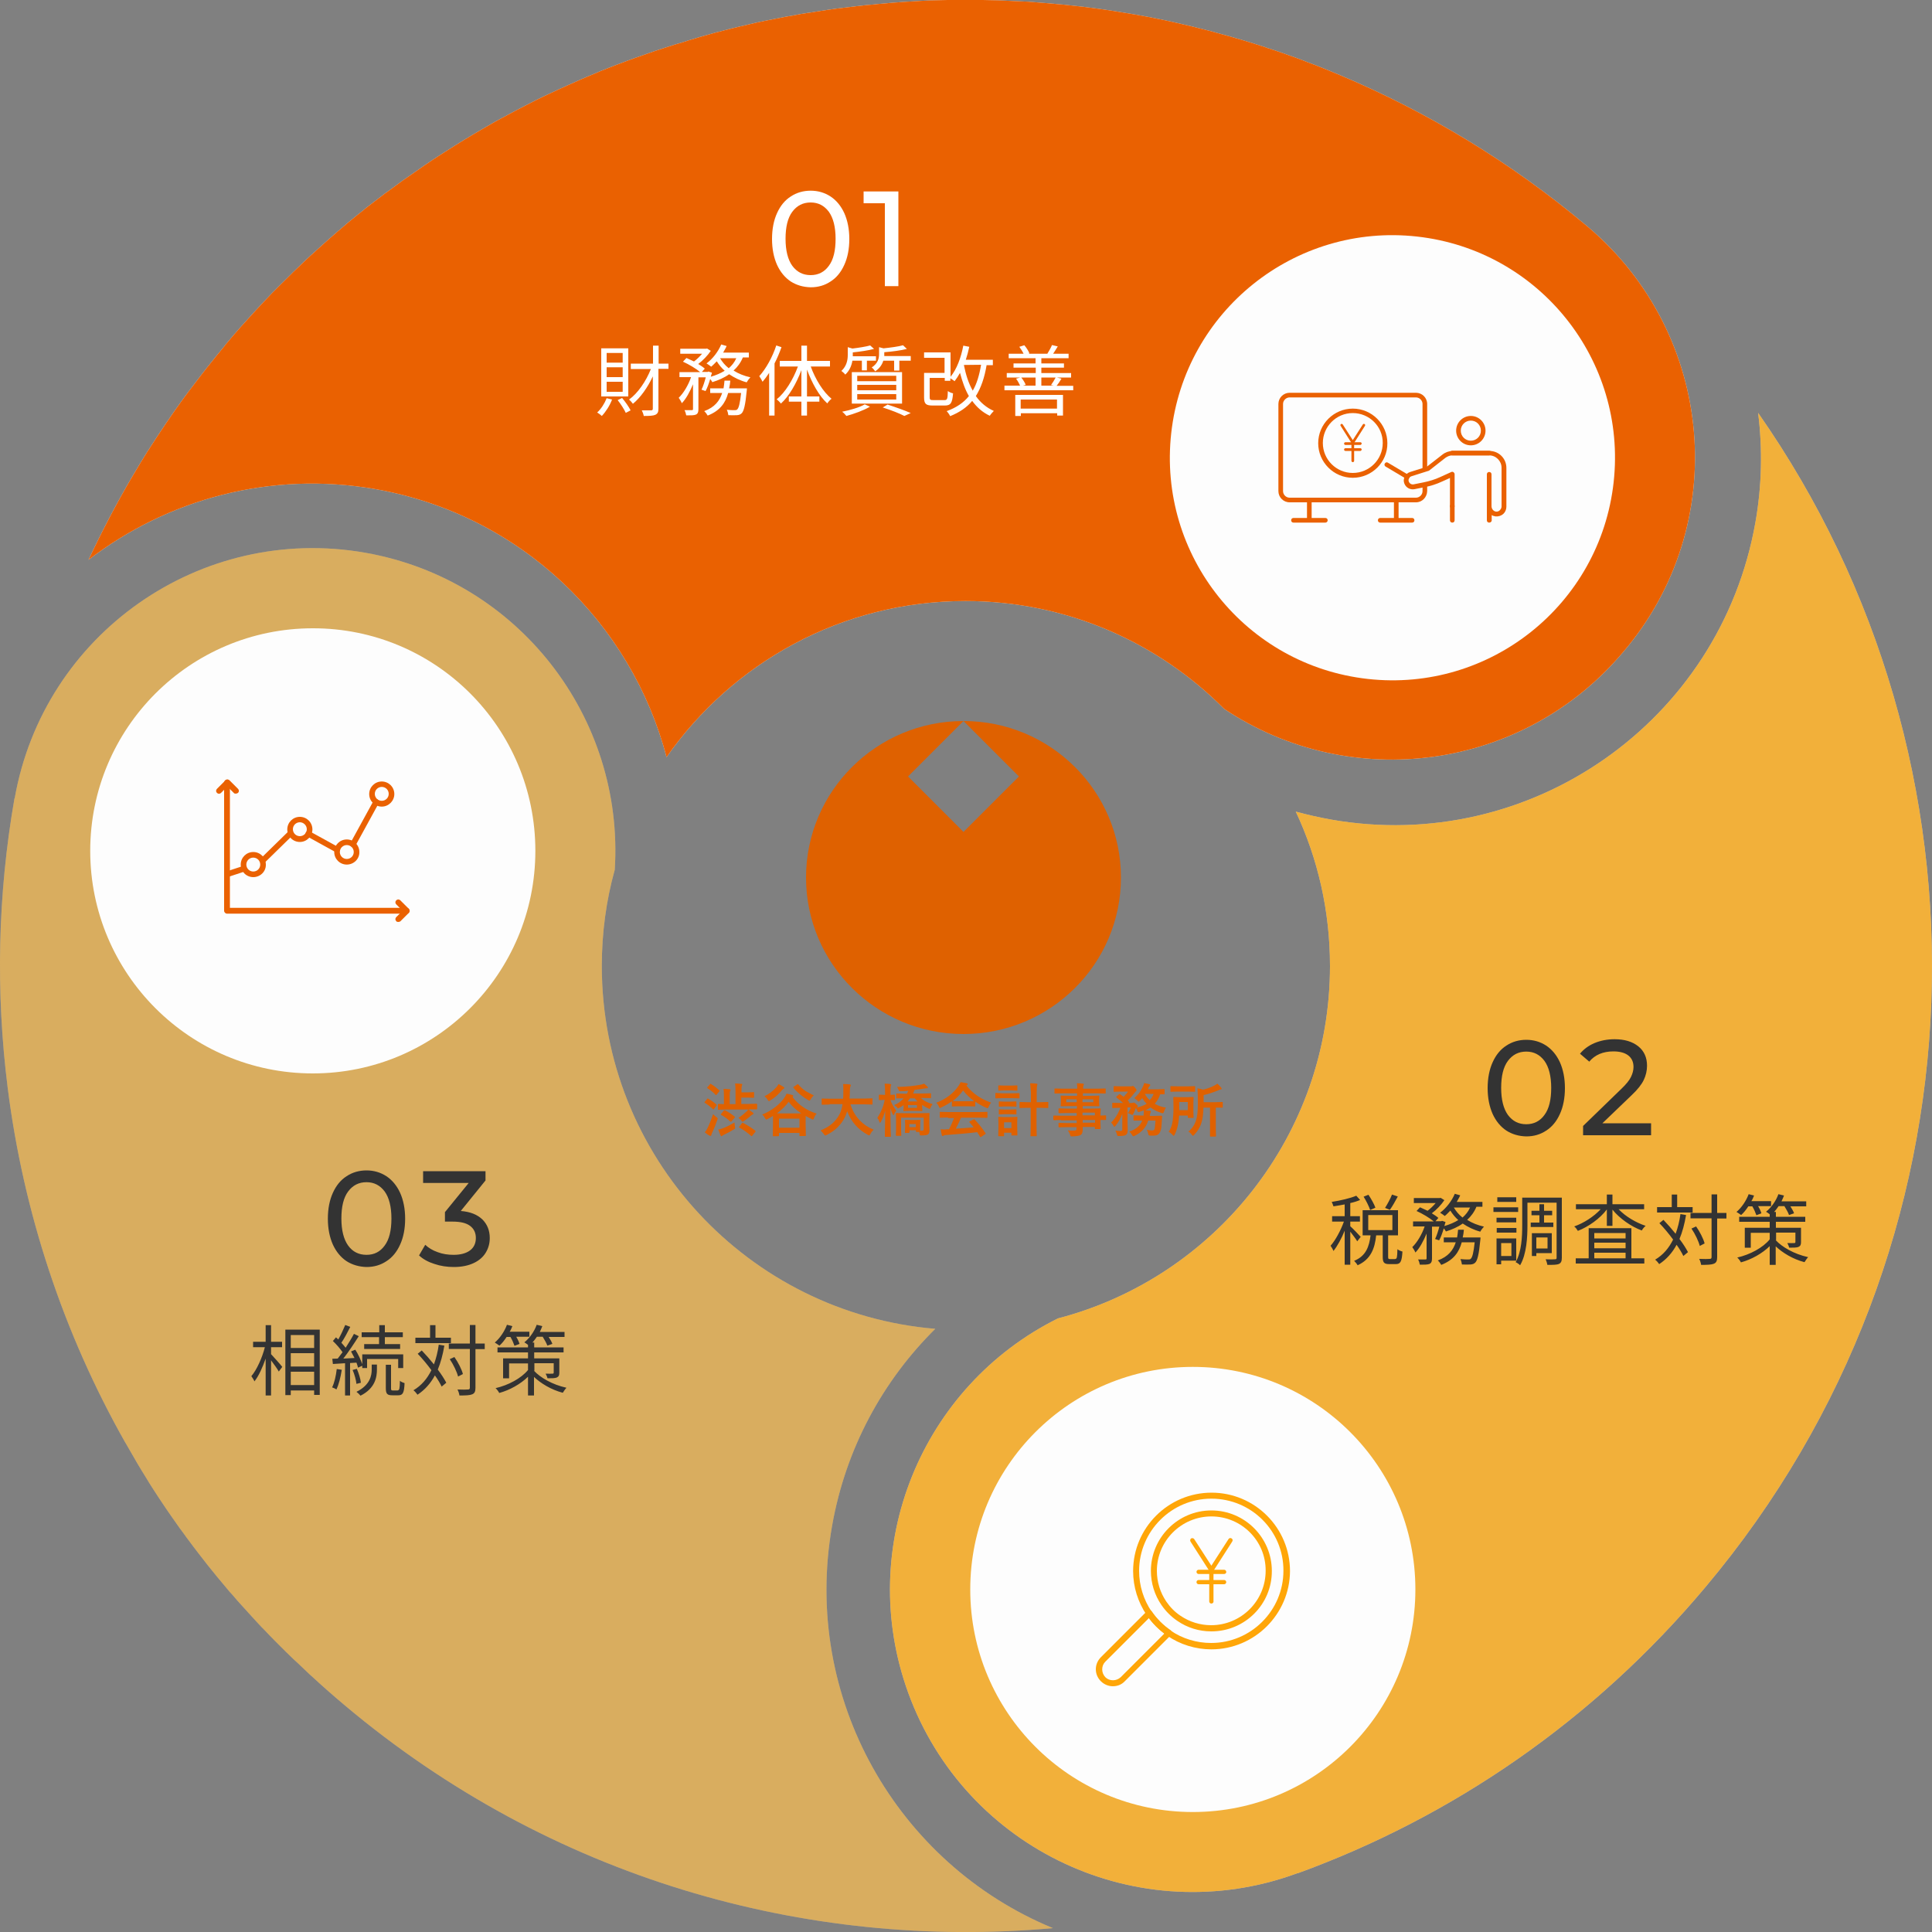 <svg version="1.1" id="レイヤー_1" xmlns="http://www.w3.org/2000/svg" x="0" y="0" width="1000" height="1000" xml:space="preserve"><rect width="100%" height="100%" fill="#808080" stroke="none"/><style>.st3{fill:#ea6101}.st6{fill:#fdfdfd}.st7{fill:#ffa608}.st8{fill:#333}.st9{fill:#fff}.st12{fill:#df6100}</style><g fill="#e6e9ec"><path d="M822 117.5c-.2-.2-.4-.3-.6-.5-39.5-33.2-82.7-59.1-127.8-78.1-2.7-1.1-5.3-2.2-8-3.3l-1.5-.6c-2.4-1-4.9-1.9-7.3-2.8-.9-.4-1.9-.7-2.8-1.1-2.4-.9-4.8-1.8-7.2-2.6-.9-.3-1.9-.7-2.8-1-2.5-.9-5-1.7-7.5-2.5-.4-.1-.8-.2-1.1-.4-8.5-2.8-17-5.3-25.6-7.6-.9-.3-1.9-.5-2.8-.8l-7.2-1.8c-1.1-.3-2.1-.5-3.2-.8-2.4-.6-4.9-1.1-7.3-1.7-.9-.2-1.7-.4-2.6-.6-8.2-1.8-16.4-3.4-24.7-4.7-1-.2-2-.3-3-.5-2.4-.4-4.7-.7-7.1-1.1-1.2-.2-2.4-.3-3.6-.5-2.3-.3-4.6-.6-7-.9-1.2-.1-2.4-.3-3.6-.4-2.4-.3-4.8-.5-7.2-.8-.4 0-.8-.1-1.2-.1-5.2-.5-10.4-.9-15.5-1.3-1.1-.1-2.2-.2-3.3-.2-2.2-.1-4.5-.2-6.7-.3-1.4-.1-2.8-.1-4.2-.2-2.2-.1-4.3-.2-6.5-.2-1.5 0-2.9-.1-4.4-.1-2.1 0-4.3-.1-6.4-.1H498c-4 0-7.9.1-11.9.2-1.4 0-2.9.1-4.3.1l-6 .3c-1.6.1-3.3.2-4.9.3-2 .1-3.9.2-5.9.4-1.7.1-3.4.2-5.1.4-1.9.2-3.8.3-5.7.5-1.8.2-3.6.4-5.4.5l-5.4.6c-3.3.4-6.6.8-10 1.2-1.7.2-3.3.5-5 .7-2 .3-3.9.6-5.9.9-1.7.3-3.4.6-5.2.8-1.9.3-3.8.6-5.7 1l-5.1.9c-2 .4-4.1.8-6.1 1.2-1.5.3-3.1.6-4.6.9-3 .6-6 1.3-8.9 2-1.4.3-2.9.7-4.3 1-2.6.6-5.1 1.2-7.7 1.9-1.4.4-2.9.8-4.3 1.1-2.2.6-4.3 1.2-6.4 1.8-1.5.4-2.9.8-4.4 1.3-2.2.6-4.4 1.3-6.5 2-1.4.4-2.7.8-4.1 1.2-2.7.9-5.4 1.7-8.1 2.6-.8.3-1.6.5-2.4.8-3.4 1.2-6.9 2.4-10.3 3.6l-3.3 1.2-7.2 2.7c-1.3.5-2.5 1-3.8 1.5-2.3.9-4.6 1.8-6.8 2.8l-3.6 1.5c-2.6 1.1-5.1 2.2-7.7 3.4-.8.4-1.7.7-2.5 1.1-3.4 1.5-6.8 3.1-10.2 4.7-.6.3-1.2.6-1.9.9-2.8 1.3-5.5 2.7-8.2 4.1-1 .5-2.1 1.1-3.1 1.6-2.3 1.2-4.7 2.4-7 3.7-1.1.6-2.1 1.2-3.2 1.7-2.5 1.3-4.9 2.7-7.3 4.1-.9.5-1.7 1-2.6 1.5-6.6 3.8-13.1 7.8-19.5 11.9-.8.5-1.7 1.1-2.5 1.6-2.4 1.5-4.8 3.1-7.1 4.7-1 .6-1.9 1.3-2.9 2l-6.9 4.8c-.9.6-1.7 1.2-2.6 1.8-2.9 2.1-5.8 4.2-8.6 6.3-.2.1-.4.3-.6.4-3.1 2.4-6.3 4.8-9.4 7.2-.6.5-1.2.9-1.7 1.4-2.4 1.9-4.9 3.9-7.3 5.9-.9.7-1.7 1.4-2.6 2.2-2.2 1.8-4.3 3.7-6.5 5.6-.8.7-1.7 1.5-2.5 2.2-2.4 2.1-4.8 4.3-7.1 6.4-.5.5-1 .9-1.6 1.4-2.9 2.7-5.8 5.5-8.7 8.3-.3.2-.5.5-.8.8-2.5 2.5-5.1 5-7.6 7.5-.8.8-1.5 1.6-2.3 2.3l-6 6.3c-.8.9-1.6 1.7-2.4 2.6-2 2.2-4.1 4.4-6.1 6.7-.7.7-1.3 1.5-2 2.2-2.7 3-5.3 6.1-7.9 9.2-.2.2-.4.4-.5.7-3.1 3.7-6.1 7.4-9.1 11.2-1 1.2-1.9 2.5-2.9 3.7-2.3 3-4.5 5.9-6.8 8.9-.9 1.2-1.7 2.3-2.6 3.5-6.1 8.4-11.9 17-17.4 25.6-.3.5-.6 1-1 1.5-2.5 4-5 8.1-7.4 12.2l-.9 1.5c-8.2 14-15.6 28.2-22.4 42.7 40.8-31.4 94.1-46.2 148.7-36.6 75.3 13.3 132.3 69.3 150.5 138.7 34.1-48.8 90.6-80.8 154.7-80.8 52.4 0 99.7 21.4 133.9 55.8 65.6 43.8 155 32.1 206.8-29.7 55.8-65.6 47.3-164-18.4-219.7z"/><path d="M430.7 789.7c7.1-40.2 26.4-75.2 53.4-101.9-96.7-8.1-172.6-89.1-172.6-187.8 0-17.3 2.3-34 6.7-49.8 5-78.6-49.7-150.1-129.1-164.1-85.2-15-166.5 41.9-181.5 127.1h-.1c-8.7 49.7-9.8 100.3-3.5 150 8.1 63.9 28.5 126.3 60.8 183.4.1.1.1.2.2.3 1.7 3 3.5 6 5.2 9 .3.5.5.9.8 1.4 1.6 2.7 3.3 5.5 5 8.2.4.7.8 1.3 1.2 2 1.6 2.6 3.3 5.1 4.9 7.6.5.8 1.1 1.6 1.6 2.4 1.6 2.4 3.2 4.8 4.9 7.2.6.9 1.3 1.8 1.9 2.7 1.6 2.3 3.2 4.6 4.9 6.8.7 1 1.4 2 2.2 3 1.6 2.2 3.3 4.4 4.9 6.5.8 1 1.6 2.1 2.4 3.1 1.6 2.1 3.3 4.2 5 6.3.9 1.1 1.7 2.1 2.6 3.2 1.7 2 3.4 4.1 5.1 6.1.9 1.1 1.8 2.2 2.8 3.2 1.7 2 3.4 4 5.2 5.9 1 1.1 1.9 2.1 2.9 3.2 1.8 1.9 3.5 3.9 5.3 5.8 1 1.1 2 2.1 3 3.1 1.8 1.9 3.6 3.8 5.5 5.7l3 3c1.9 1.9 3.8 3.8 5.8 5.7.9.9 1.9 1.8 2.8 2.6 2.1 2 4.1 3.9 6.2 5.9.7.6 1.4 1.3 2.1 1.9 5.3 4.9 10.8 9.7 16.4 14.4C284.8 972.1 417.1 1009.5 545 998c-80.5-33.2-130.1-119-114.3-208.3z" opacity=".5"/><path d="M910 213.7c2.3 18.4 2 37.5-1.4 56.7-18.2 103.1-116.5 172-219.7 153.8-6.2-1.1-12.2-2.5-18.2-4.1 11.4 24.3 17.7 51.3 17.7 79.9 0 87.6-59.8 161.3-140.8 182.4-70.5 35-105 118.1-77.5 193.8 29.6 81.3 119.5 123.2 200.8 93.6.3-.1.6-.2.8-.3v.1c79.6-29 152.8-78.7 211.1-148.2 148.8-177.1 153.7-426.9 27.2-607.7z" opacity=".75"/></g><path class="st3" d="M822 117.5c-.2-.2-.4-.3-.6-.5-39.5-33.2-82.7-59.1-127.8-78.1-2.7-1.1-5.3-2.2-8-3.3l-1.5-.6c-2.4-1-4.9-1.9-7.3-2.8-.9-.4-1.9-.7-2.8-1.1-2.4-.9-4.8-1.8-7.2-2.6-.9-.3-1.9-.7-2.8-1-2.5-.9-5-1.7-7.5-2.5-.4-.1-.8-.2-1.1-.4-8.5-2.8-17-5.3-25.6-7.6-.9-.3-1.9-.5-2.8-.8l-7.2-1.8c-1.1-.3-2.1-.5-3.2-.8-2.4-.6-4.9-1.1-7.3-1.7-.9-.2-1.7-.4-2.6-.6-8.2-1.8-16.4-3.4-24.7-4.7-1-.2-2-.3-3-.5-2.4-.4-4.7-.7-7.1-1.1-1.2-.2-2.4-.3-3.6-.5-2.3-.3-4.6-.6-7-.9-1.2-.1-2.4-.3-3.6-.4-2.4-.3-4.8-.5-7.2-.8-.4 0-.8-.1-1.2-.1-5.2-.5-10.4-.9-15.5-1.3-1.1-.1-2.2-.2-3.3-.2-2.2-.1-4.5-.2-6.7-.3-1.4-.1-2.8-.1-4.2-.2-2.2-.1-4.3-.2-6.5-.2-1.5 0-2.9-.1-4.4-.1-2.1 0-4.3-.1-6.4-.1H498c-4 0-7.9.1-11.9.2-1.4 0-2.9.1-4.3.1l-6 .3c-1.6.1-3.3.2-4.9.3-2 .1-3.9.2-5.9.4-1.7.1-3.4.2-5.1.4-1.9.2-3.8.3-5.7.5-1.8.2-3.6.4-5.4.5l-5.4.6c-3.3.4-6.6.8-10 1.2-1.7.2-3.3.5-5 .7-2 .3-3.9.6-5.9.9-1.7.3-3.4.6-5.2.8-1.9.3-3.8.6-5.7 1l-5.1.9c-2 .4-4.1.8-6.1 1.2-1.5.3-3.1.6-4.6.9-3 .6-6 1.3-8.9 2-1.4.3-2.9.7-4.3 1-2.6.6-5.1 1.2-7.7 1.9-1.4.4-2.9.8-4.3 1.1-2.2.6-4.3 1.2-6.4 1.8-1.5.4-2.9.8-4.4 1.3-2.2.6-4.4 1.3-6.5 2-1.4.4-2.7.8-4.1 1.2-2.7.9-5.4 1.7-8.1 2.6-.8.3-1.6.5-2.4.8-3.4 1.2-6.9 2.4-10.3 3.6l-3.3 1.2-7.2 2.7c-1.3.5-2.5 1-3.8 1.5-2.3.9-4.6 1.8-6.8 2.8l-3.6 1.5c-2.6 1.1-5.1 2.2-7.7 3.4-.8.4-1.7.7-2.5 1.1-3.4 1.5-6.8 3.1-10.2 4.7-.6.3-1.2.6-1.9.9-2.8 1.3-5.5 2.7-8.2 4.1-1 .5-2.1 1.1-3.1 1.6-2.3 1.2-4.7 2.4-7 3.7-1.1.6-2.1 1.2-3.2 1.7-2.5 1.3-4.9 2.7-7.3 4.1-.9.5-1.7 1-2.6 1.5-6.6 3.8-13.1 7.8-19.5 11.9-.8.5-1.7 1.1-2.5 1.6-2.4 1.5-4.8 3.1-7.1 4.7-1 .6-1.9 1.3-2.9 2l-6.9 4.8c-.9.6-1.7 1.2-2.6 1.8-2.9 2.1-5.8 4.2-8.6 6.3-.2.1-.4.3-.6.4-3.1 2.4-6.3 4.8-9.4 7.2-.6.5-1.2.9-1.7 1.4-2.4 1.9-4.9 3.9-7.3 5.9-.9.7-1.7 1.4-2.6 2.2-2.2 1.8-4.3 3.7-6.5 5.6-.8.7-1.7 1.5-2.5 2.2-2.4 2.1-4.8 4.3-7.1 6.4-.5.5-1 .9-1.6 1.4-2.9 2.7-5.8 5.5-8.7 8.3-.3.2-.5.5-.8.8-2.5 2.5-5.1 5-7.6 7.5-.8.8-1.5 1.6-2.3 2.3l-6 6.3c-.8.9-1.6 1.7-2.4 2.6-2 2.2-4.1 4.4-6.1 6.7-.7.7-1.3 1.5-2 2.2-2.7 3-5.3 6.1-7.9 9.2-.2.2-.4.4-.5.7-3.1 3.7-6.1 7.4-9.1 11.2-1 1.2-1.9 2.5-2.9 3.7-2.3 3-4.5 5.9-6.8 8.9-.9 1.2-1.7 2.3-2.6 3.5-6.1 8.4-11.9 17-17.4 25.6-.3.5-.6 1-1 1.5-2.5 4-5 8.1-7.4 12.2l-.9 1.5c-8.2 14-15.6 28.2-22.4 42.7 40.8-31.4 94.1-46.2 148.7-36.6 75.3 13.3 132.3 69.3 150.5 138.7 34.1-48.8 90.6-80.8 154.7-80.8 52.4 0 99.7 21.4 133.9 55.8 65.6 43.8 155 32.1 206.8-29.7 55.8-65.6 47.3-164-18.4-219.7z"/><path d="M430.7 789.7c7.1-40.2 26.4-75.2 53.4-101.9-96.7-8.1-172.6-89.1-172.6-187.8 0-17.3 2.3-34 6.7-49.8 5-78.6-49.7-150.1-129.1-164.1-85.2-15-166.5 41.9-181.5 127.1h-.1c-8.7 49.7-9.8 100.3-3.5 150 8.1 63.9 28.5 126.3 60.8 183.4.1.1.1.2.2.3 1.7 3 3.5 6 5.2 9 .3.5.5.9.8 1.4 1.6 2.7 3.3 5.5 5 8.2.4.7.8 1.3 1.2 2 1.6 2.6 3.3 5.1 4.9 7.6.5.8 1.1 1.6 1.6 2.4 1.6 2.4 3.2 4.8 4.9 7.2.6.9 1.3 1.8 1.9 2.7 1.6 2.3 3.2 4.6 4.9 6.8.7 1 1.4 2 2.2 3 1.6 2.2 3.3 4.4 4.9 6.5.8 1 1.6 2.1 2.4 3.1 1.6 2.1 3.3 4.2 5 6.3.9 1.1 1.7 2.1 2.6 3.2 1.7 2 3.4 4.1 5.1 6.1.9 1.1 1.8 2.2 2.8 3.2 1.7 2 3.4 4 5.2 5.9 1 1.1 1.9 2.1 2.9 3.2 1.8 1.9 3.5 3.9 5.3 5.8 1 1.1 2 2.1 3 3.1 1.8 1.9 3.6 3.8 5.5 5.7l3 3c1.9 1.9 3.8 3.8 5.8 5.7.9.9 1.9 1.8 2.8 2.6 2.1 2 4.1 3.9 6.2 5.9.7.6 1.4 1.3 2.1 1.9 5.3 4.9 10.8 9.7 16.4 14.4C284.8 972.1 417.1 1009.5 545 998c-80.5-33.2-130.1-119-114.3-208.3z" opacity=".5" fill="#ffa608"/><path d="M910 213.7c2.3 18.4 2 37.5-1.4 56.7-18.2 103.1-116.5 172-219.7 153.8-6.2-1.1-12.2-2.5-18.2-4.1 11.4 24.3 17.7 51.3 17.7 79.9 0 87.6-59.8 161.3-140.8 182.4-70.5 35-105 118.1-77.5 193.8 29.6 81.3 119.5 123.2 200.8 93.6.3-.1.6-.2.8-.3v.1c79.6-29 152.8-78.7 211.1-148.2 148.8-177.1 153.7-426.9 27.2-607.7z" opacity=".75" fill="#ffa608"/><circle id="XMLID_00000032608478199282630680000010347012202016373694_" transform="rotate(-83.65 720.669 236.955)" class="st6" cx="720.7" cy="237" r="115.2"/><path class="st3" d="M700.2 229.7c-.2 0-.4-.1-.6-.3l-5.7-9c-.2-.3-.1-.7.2-.9.3-.2.7-.1.9.2l5.2 8.1 5.2-8.1c.2-.3.6-.4.9-.2.3.2.4.6.2.9l-5.7 9c-.2.2-.4.3-.6.3z"/><path class="st3" d="M700.2 239.2c-.4 0-.7-.3-.7-.7V229c0-.4.3-.7.7-.7.4 0 .7.3.7.7v9.5c0 .4-.3.7-.7.7z"/><path class="st3" d="M704.1 230.3h-7.7c-.4 0-.7-.3-.7-.7 0-.4.3-.7.7-.7h7.7c.4 0 .7.3.7.7-.1.4-.4.7-.7.7zM704.1 233.4h-7.7c-.4 0-.7-.3-.7-.7 0-.4.3-.7.7-.7h7.7c.4 0 .7.3.7.7-.1.4-.4.7-.7.7z"/><path class="st3" d="M732.9 260h-65.4c-3.2 0-5.8-2.6-5.8-5.8v-45.1c0-3.2 2.6-5.8 5.8-5.8h65.4c3.2 0 5.8 2.6 5.8 5.8v33.7c0 .7-.5 1.2-1.2 1.2s-1.2-.5-1.2-1.2v-33.7c0-1.8-1.5-3.4-3.4-3.4h-65.4c-1.8 0-3.4 1.5-3.4 3.4v45.1c0 1.8 1.5 3.4 3.4 3.4h65.4c1.8 0 3.4-1.5 3.4-3.4v-2.8c0-.7.5-1.2 1.2-1.2s1.2.5 1.2 1.2v2.8c-.1 3.2-2.6 5.8-5.8 5.8z"/><path class="st3" d="M677.7 270.4c-.7 0-1.2-.5-1.2-1.2v-10.4c0-.7.5-1.2 1.2-1.2s1.2.5 1.2 1.2v10.4c0 .6-.5 1.2-1.2 1.2zM722.7 270.4c-.7 0-1.2-.5-1.2-1.2v-10.4c0-.7.5-1.2 1.2-1.2s1.2.5 1.2 1.2v10.4c0 .6-.5 1.2-1.2 1.2z"/><path class="st3" d="M730.9 270.5h-16.5c-.7 0-1.2-.5-1.2-1.2s.5-1.2 1.2-1.2h16.5c.7 0 1.2.5 1.2 1.2s-.5 1.2-1.2 1.2zM686 270.5h-16.5c-.7 0-1.2-.5-1.2-1.2s.5-1.2 1.2-1.2H686c.7 0 1.2.5 1.2 1.2s-.6 1.2-1.2 1.2z"/><g><path class="st3" d="M700.2 247.3c-9.9 0-17.9-8.1-17.9-17.9 0-9.9 8.1-17.9 17.9-17.9 9.9 0 17.9 8.1 17.9 17.9.1 9.8-8 17.9-17.9 17.9zm0-33.5c-8.6 0-15.5 7-15.5 15.5 0 8.6 7 15.5 15.5 15.5 8.6 0 15.5-7 15.5-15.5.1-8.5-6.9-15.5-15.5-15.5z"/></g><g><path class="st3" d="M770.8 270.5c-.7 0-1.2-.5-1.2-1.2V262c0-.7.5-1.2 1.2-1.2s1.2.5 1.2 1.2c0 1.4 1 2.6 2.3 2.8.8.1 1.5-.2 2-.7.5-.5.9-1.2.9-1.9v-20.1c0-3.5-2.9-6.4-6.4-6.4h-19.1c-1.2 0-2.5.5-3.6 1.3l-8.3 6.5c-.1.1-.2.2-.4.2l-8.8 2.8c-.6.2-1.1.6-1.3 1.1-.3.6-.3 1.2-.1 1.7.4 1 1.4 1.6 2.5 1.4l5-1c3-.6 6-1.5 8.8-2.8l5.7-2.6c.4-.2.8-.1 1.1.1.3.2.6.6.6 1V262c0 .7-.5 1.2-1.2 1.2s-1.2-.5-1.2-1.2v-14.6l-4 1.8c-3 1.4-6.1 2.4-9.4 3l-5 1c-2.2.4-4.4-.8-5.2-2.9-.5-1.2-.4-2.5.2-3.6.6-1.2 1.5-2 2.8-2.4l8.6-2.7 8.1-6.3c1.5-1.2 3.3-1.8 5.1-1.9h19.2c4.9 0 8.8 3.9 8.8 8.8v20.1c0 1.4-.6 2.8-1.6 3.7-1 .9-2.4 1.4-3.9 1.3-.8-.1-1.5-.3-2.1-.7v2.9c-.1.5-.6 1-1.3 1z"/><path class="st3" d="M751.7 270.5c-.7 0-1.2-.5-1.2-1.2V262c0-.7.5-1.2 1.2-1.2s1.2.5 1.2 1.2v7.3c0 .7-.5 1.2-1.2 1.2zM770.8 235.7h-19.1c-.7 0-1.2-.5-1.2-1.2s.5-1.2 1.2-1.2h19.1c.7 0 1.2.5 1.2 1.2s-.5 1.2-1.2 1.2zM770.8 263.2c-.7 0-1.2-.5-1.2-1.2v-16.5c0-.7.5-1.2 1.2-1.2s1.2.5 1.2 1.2V262c0 .7-.5 1.2-1.2 1.2zM761.3 230.5c-4.2 0-7.6-3.4-7.6-7.6 0-4.2 3.4-7.6 7.6-7.6 4.2 0 7.6 3.4 7.6 7.6 0 4.2-3.4 7.6-7.6 7.6zm0-12.8c-2.9 0-5.2 2.3-5.2 5.2 0 2.9 2.3 5.2 5.2 5.2 2.9 0 5.2-2.3 5.2-5.2 0-2.9-2.3-5.2-5.2-5.2z"/></g><g><path class="st3" d="M728.4 248c-.2 0-.4-.1-.6-.2l-10.6-6.3c-.6-.3-.8-1.1-.4-1.6.3-.6 1.1-.8 1.6-.4l10.6 6.3c.6.3.8 1.1.4 1.6-.2.4-.6.6-1 .6z"/></g><g><circle id="XMLID_00000142137363407348431540000002886530973120654510_" class="st6" cx="617.4" cy="822.7" r="115.2"/><path class="st7" d="M576 872.8c-2.2 0-4.5-.9-6.2-2.6-1.7-1.7-2.6-3.9-2.6-6.2 0-2.3.9-4.5 2.6-6.2l23.9-23.9c.3-.3.8-.5 1.3-.5s.9.3 1.2.7c2.6 3.8 5.9 7.1 9.7 9.7.4.3.6.7.7 1.2 0 .5-.1.9-.5 1.3l-23.9 23.9c-1.7 1.8-3.9 2.6-6.2 2.6zm18.7-35.3l-22.6 22.6c-1.1 1.1-1.6 2.5-1.6 4s.6 2.9 1.6 4c1.1 1.1 2.5 1.6 4 1.6s2.9-.6 4-1.6l22.6-22.6c-3.1-2.3-5.8-5-8-8z"/><path class="st7" d="M627 853.7c-8.2 0-16.2-2.5-22.9-7.1-4.1-2.8-7.7-6.4-10.5-10.5-4.6-6.8-7.1-14.7-7.1-22.9 0-22.4 18.2-40.6 40.6-40.6 22.4 0 40.6 18.2 40.6 40.6-.1 22.2-18.3 40.5-40.7 40.5zm0-78c-20.6 0-37.4 16.8-37.4 37.4 0 7.6 2.3 14.9 6.5 21.1 2.6 3.8 5.9 7.1 9.7 9.7 6.2 4.3 13.6 6.5 21.1 6.5 20.6 0 37.4-16.8 37.4-37.4.1-20.6-16.6-37.3-37.3-37.3z"/><path class="st7" d="M627 844.4c-6.4 0-12.5-1.9-17.7-5.5-3.2-2.2-5.9-4.9-8.1-8.1-3.6-5.2-5.5-11.4-5.5-17.7 0-17.3 14.1-31.3 31.3-31.3 17.3 0 31.3 14.1 31.3 31.3.1 17.3-14 31.3-31.3 31.3zm0-59.5c-15.5 0-28.2 12.6-28.2 28.2 0 5.7 1.7 11.2 4.9 15.9 2 2.9 4.4 5.4 7.3 7.3 4.7 3.2 10.2 4.9 15.9 4.9 15.5 0 28.2-12.6 28.2-28.2.1-15.5-12.5-28.1-28.1-28.1z"/><path class="st7" d="M627 813.7c-.4 0-.8-.2-1-.5l-9.8-15.3c-.3-.5-.2-1.2.3-1.6.5-.3 1.2-.2 1.6.3l8.9 13.8 8.9-13.8c.3-.5 1-.7 1.6-.3.5.3.7 1 .3 1.6l-9.8 15.3c-.2.3-.6.5-1 .5z"/><path class="st7" d="M627 830c-.6 0-1.1-.5-1.1-1.1v-16.3c0-.6.5-1.1 1.1-1.1.6 0 1.1.5 1.1 1.1v16.3c.1.6-.5 1.1-1.1 1.1z"/><path class="st7" d="M633.6 814.7h-13.2c-.6 0-1.1-.5-1.1-1.1 0-.6.5-1.1 1.1-1.1h13.2c.6 0 1.1.5 1.1 1.1.1.6-.5 1.1-1.1 1.1zM633.6 820h-13.2c-.6 0-1.1-.5-1.1-1.1s.5-1.1 1.1-1.1h13.2c.6 0 1.1.5 1.1 1.1s-.5 1.1-1.1 1.1z"/></g><g><path id="XMLID_00000039835415074630044030000004703732619849314194_" class="st6" d="M277.1 440.4c0 63.6-51.6 115.2-115.2 115.2S46.7 504 46.7 440.4s51.6-115.2 115.2-115.2c63.6-.1 115.2 51.5 115.2 115.2z"/><path class="st3" d="M210.5 472.9h-93c-.8 0-1.5-.7-1.5-1.5V405c0-.8.7-1.5 1.5-1.5s1.5.7 1.5 1.5v64.9h91.5c.8 0 1.5.7 1.5 1.5s-.7 1.5-1.5 1.5z"/><path class="st3" d="M122 410.8c-.4 0-.8-.1-1-.4l-3.3-3.3-3.3 3.3c-.6.6-1.5.6-2.1 0-.6-.6-.6-1.5 0-2.1l4.4-4.4c.6-.6 1.5-.6 2.1 0l4.4 4.4c.6.6.6 1.5 0 2.1-.5.3-.9.4-1.2.4zM206.1 477.2c-.4 0-.8-.1-1-.4-.6-.6-.6-1.5 0-2.1l3.3-3.3-3.3-3.3c-.6-.6-.6-1.5 0-2.1.6-.6 1.5-.6 2.1 0l4.4 4.4c.6.6.6 1.5 0 2.1l-4.4 4.4c-.3.2-.7.3-1.1.3zM131.1 454c-3.6 0-6.5-2.9-6.5-6.5s2.9-6.5 6.5-6.5 6.5 2.9 6.5 6.5c.1 3.6-2.9 6.5-6.5 6.5zm0-10.1c-2 0-3.6 1.6-3.6 3.6s1.6 3.6 3.6 3.6 3.6-1.6 3.6-3.6-1.6-3.6-3.6-3.6zM155.2 435.8c-3.6 0-6.5-2.9-6.5-6.5s2.9-6.5 6.5-6.5 6.5 2.9 6.5 6.5c0 3.5-2.9 6.5-6.5 6.5zm0-10.2c-2 0-3.6 1.6-3.6 3.6s1.6 3.6 3.6 3.6 3.6-1.6 3.6-3.6-1.7-3.6-3.6-3.6zM179.5 447.5c-3.6 0-6.5-2.9-6.5-6.5s2.9-6.5 6.5-6.5 6.5 2.9 6.5 6.5c.1 3.6-2.9 6.5-6.5 6.5zm0-10.1c-2 0-3.6 1.6-3.6 3.6s1.6 3.6 3.6 3.6 3.6-1.6 3.6-3.6-1.6-3.6-3.6-3.6zM197.6 417.5c-3.6 0-6.5-2.9-6.5-6.5s2.9-6.5 6.5-6.5 6.5 2.9 6.5 6.5c0 3.5-2.9 6.5-6.5 6.5zm0-10.2c-2 0-3.6 1.6-3.6 3.6s1.6 3.6 3.6 3.6 3.6-1.6 3.6-3.6-1.6-3.6-3.6-3.6z"/><path class="st3" d="M117.6 454c-.6 0-1.2-.4-1.4-1-.3-.8.2-1.6.9-1.9l8.5-2.8c.8-.3 1.6.2 1.9.9.3.8-.2 1.6-.9 1.9l-8.5 2.8c-.2.1-.4.1-.5.1zM136.2 446.7c-.4 0-.8-.1-1.1-.4-.6-.6-.6-1.5 0-2.1l13.9-13.6c.6-.6 1.5-.6 2.1 0 .6.6.6 1.5 0 2.1l-13.9 13.6c-.3.3-.6.4-1 .4zM174.5 441.3c-.2 0-.5-.1-.7-.2l-14.9-8.2c-.7-.4-1-1.3-.6-2s1.3-1 2-.6l14.9 8.2c.7.4 1 1.3.6 2-.3.5-.8.8-1.3.8zM182.7 438.5c-.2 0-.5-.1-.7-.2-.7-.4-1-1.3-.6-2l12-21.9c.4-.7 1.3-1 2-.6s1 1.3.6 2l-12 21.9c-.2.5-.7.8-1.3.8z"/></g><g><path class="st8" d="M140.2 700.8c1.4 1.5 5.1 5.6 5.9 6.7l-1.8 2.4c-.7-1.3-2.5-3.8-4-5.8v18.2h-2.8v-19.1c-1.6 4.6-3.6 9-5.8 11.8-.3-.8-1.1-2-1.6-2.7 2.8-3.3 5.6-9.5 7-15H131v-2.8h6.5v-8.6h2.8v8.6h5.7v2.8h-5.7v3.5zm25.3-12.6V722h-2.9v-2.3h-12.1v2.4h-2.8v-33.9h17.8zm-15 2.8v6.7h12.1V691h-12.1zm0 16.3h12.1v-6.9h-12.1v6.9zm12.1 9.6V710h-12.1v6.9h12.1zM176.9 709c-.6 3.8-1.5 7.6-2.8 10.2-.4-.4-1.6-.9-2.2-1.1 1.2-2.4 2-6 2.4-9.5l2.6.4zm4.3-3.5v16.8h-2.6v-16.7l-6.3.4-.3-2.7 2.8-.1c.8-1 1.6-2.1 2.5-3.3-1.2-1.8-3.2-4.1-5-5.8l1.6-1.9c.4.4.8.7 1.2 1.1 1.3-2.3 2.7-5.3 3.6-7.5l2.6 1c-1.4 2.8-3.1 6-4.6 8.2.8.9 1.6 1.8 2.2 2.6 1.6-2.5 3.2-5.1 4.3-7.2l2.5 1.2c-2.3 3.6-5.3 8.2-8 11.6l5.8-.3c-.6-1.2-1.2-2.3-1.8-3.4l2.2-.9c1.5 2.3 2.9 5.4 3.6 7.5V701h21.2v7.1h-2.6v-4.7H190v4.7h-2.5v-1.2l-2.2 1c-.2-.8-.4-1.6-.8-2.6l-3.3.2zm3.3 10.8c-.2-1.9-1-5-2-7.2l2.2-.6c1 2.3 1.9 5.2 2.1 7.2l-2.3.6zm7.9-10h2.7v2.5c0 4-.9 9.8-8.5 13.6-.5-.6-1.4-1.5-2.1-2 7.1-3.5 7.9-8.5 7.9-11.6v-2.5zm3.9-14.2h-9.1v-2.5h9.1v-3.7h2.9v3.7h9.3v2.5h-9.3v3.6h7.9v2.5h-18.6v-2.5h7.7v-3.6zm9.6 27.5c.8 0 1-.6 1.1-4.9.5.5 1.7 1 2.4 1.2-.2 5-.9 6.3-3.2 6.3H203c-2.6 0-3.3-.8-3.3-3.7v-12.1h2.7v12.1c0 1 .1 1.2.9 1.2h2.6zM230 696.5c-.8 4.7-1.9 8.8-3.4 12.4 1.9 2.5 3.4 4.9 4.4 6.8l-2.4 2c-.8-1.7-2-3.7-3.5-5.8-2.2 4.1-5.2 7.5-9 10-.4-.6-1.4-1.8-2.1-2.3 4.2-2.5 7.1-6 9.3-10.4-2.2-3-4.7-6-7.1-8.5l2.1-1.7c2.1 2.2 4.3 4.7 6.3 7.2 1.1-3 2-6.5 2.5-10.2l2.9.5zm3.5-1.3H215v-2.8h7.6v-6.5h2.8v6.5h8v2.8zm17.4 3.1h-4.8v20c0 2-.5 2.9-1.7 3.4s-3.2.6-6.6.6c-.1-.8-.5-2.2-1-3.1 2.5.1 4.7.1 5.4 0 .7 0 1-.2 1-1v-20h-10.9v-2.8h10.9v-9.6h2.9v9.6h4.8v2.9zm-13.8 14.2c-.6-2.4-2.4-6.2-4.3-9l2.4-1.1c1.9 2.7 3.8 6.4 4.4 8.8l-2.5 1.3zM262.3 691.9c-1.2 1.8-2.4 3.4-3.8 4.6-.6-.4-1.8-1.3-2.4-1.6 2.6-2.2 5-5.7 6.3-9.2l2.8.7c-.4 1-.8 2-1.4 2.9H274v2.6h-6.8c.8 1.3 1.4 2.7 1.7 3.7l-2.6 1c-.4-1.2-1.2-3.1-2.1-4.6h-1.9zm14.1 17.6c3.2 3.5 9.5 7.2 16.8 8.8-.6.6-1.4 1.8-1.9 2.6-6.1-1.6-11.4-4.9-14.9-8.2v9.6h-3.1v-9.7c-3.9 3.8-9.4 6.9-14.9 8.4-.4-.8-1.2-1.9-1.9-2.5 6.6-1.5 13.3-5.1 16.8-9.4v-3.4h-9.8v7.7h-3.1v-10.3h12.9V700h-15.8v-2.6h15.8v-1.3c-.6-.5-1.4-1-1.9-1.3 2.7-2.2 5.1-5.5 6.4-9.1l2.9.7c-.4 1-.8 2-1.3 3h12.8v2.6H284c.8 1.3 1.6 2.6 1.9 3.6l-2.6.9c-.4-1.2-1.4-3-2.4-4.6h-3c-.7 1-1.5 2.1-2.3 3h.9v2.5h15.2v2.6h-15.2v3.1h13v7.4c0 1.4-.3 2-1.3 2.5-1 .4-2.6.4-4.8.4-.2-.8-.6-1.7-1-2.4 1.6.1 3.2 0 3.6 0 .5 0 .6-.2.6-.6v-4.8h-10v3.9z"/><g><path class="st8" d="M179.4 652.8c-3-2-5.4-4.9-7.1-8.6-1.7-3.8-2.6-8.3-2.6-13.4 0-5.2.9-9.7 2.6-13.4 1.7-3.8 4.1-6.7 7.1-8.6 3-2 6.5-3 10.3-3 3.8 0 7.2 1 10.3 3 3 2 5.4 4.9 7.1 8.6 1.7 3.8 2.6 8.3 2.6 13.4 0 5.2-.9 9.7-2.6 13.4-1.7 3.8-4.1 6.7-7.1 8.6-3 2-6.4 3-10.3 3-3.8-.1-7.3-1.1-10.3-3zm19.7-8.1c2.4-3.2 3.5-7.9 3.5-14s-1.2-10.8-3.5-14c-2.4-3.2-5.5-4.8-9.4-4.8-4 0-7.1 1.6-9.5 4.8s-3.5 7.9-3.5 14 1.2 10.8 3.5 14 5.5 4.8 9.5 4.8 7.1-1.6 9.4-4.8zM249.7 631.2c2.5 2.5 3.8 5.7 3.8 9.6 0 2.8-.7 5.3-2.1 7.6s-3.5 4.1-6.3 5.4c-2.8 1.3-6.2 2-10.2 2-3.5 0-6.9-.5-10.1-1.6-3.2-1-5.9-2.5-7.9-4.4l3.2-5.5c1.7 1.6 3.8 2.9 6.4 3.8 2.6 1 5.4 1.4 8.3 1.4 3.6 0 6.5-.8 8.5-2.3 2-1.5 3-3.7 3-6.4s-1-4.8-3-6.3-5-2.2-9.1-2.2h-3.9v-4.9l12.3-15.1H219v-6.1h32.3v4.8l-12.8 15.8c5 .4 8.6 1.9 11.2 4.4z"/></g></g><g><path class="st8" d="M702.5 642.5c-.6-1.1-2.3-3.3-3.6-5v17.1H696V637c-1.6 4-3.8 8-5.8 10.5-.3-.8-1-2-1.5-2.7 2.5-2.8 5.3-8 6.9-12.5h-6.1v-2.8h6.5v-6.1c-2 .4-4 .7-5.8 1-.2-.7-.6-1.6-.9-2.3 4.5-.7 9.7-1.9 12.7-3.2l2 2.2c-1.4.6-3.2 1.2-5.1 1.6v6.8h5v2.8h-5v2.4c1.2 1 4.6 4.6 5.4 5.5l-1.8 2.3zm19.7 9.1c.8 0 1-.6 1.1-5 .6.5 1.8 1 2.6 1.2-.3 5.1-1 6.5-3.4 6.5h-3.4c-2.8 0-3.4-.9-3.4-3.8v-11.1h-3.4c-.7 6.7-2.7 12.4-9.6 15.5-.3-.6-1.2-1.7-1.8-2.3 6.2-2.5 7.8-7.5 8.5-13.2h-4.1v-13h18.3v13h-5.1v11.1c0 1 .1 1.2 1 1.2h2.7zm-13-25.3c-.6-1.8-2-4.7-3.4-6.9l2.5-1c1.4 2.1 3 4.9 3.6 6.7l-2.7 1.2zm-1 10.4h12.5v-7.8h-12.5v7.8zm15.3-17.4c-1.3 2.4-2.8 5.1-4.1 6.9l-2.5-1c1.2-1.9 2.8-4.8 3.6-6.9l3 1zM742.8 641.3c.8-1.6 1.6-4.1 2.2-6.4h-3.8v16.5c0 1.5-.3 2.3-1.3 2.8-1 .4-2.6.4-5 .4-.1-.7-.5-2-.9-2.7h3.8c.5 0 .6-.2.6-.6v-12.8c-1.6 3.8-3.6 7.6-5.8 9.8-.3-.8-1-2-1.6-2.8 2.5-2.4 5-6.6 6.4-10.7h-6v-2.6h10.7c-2.1-1.8-5.8-4-8.9-5.4l1.8-1.9c1.2.5 2.6 1.2 3.9 1.8 1.5-1.1 3-2.6 4.2-4h-11.3v-2.6h13.4l.5-.1 1.9 1.2c-1.6 2.4-4.1 5-6.5 6.8 1.3.8 2.5 1.6 3.4 2.4l-1.5 1.7h3l.4-.2 1.8.6-.6 2.1c2.7-.8 5.1-1.8 7.2-3.1-1.6-1.4-3-3.1-4.1-4.9-1 1-1.9 2-2.9 2.8-.6-.5-1.7-1.3-2.4-1.7 3.1-2.3 6-6 7.6-9.8l2.8.8c-.5 1.2-1.2 2.3-1.8 3.4h13.3v2.5h-3.1c-1.1 2.7-2.8 5-4.8 6.8 2.5 1.6 5.5 2.8 8.7 3.5-.6.6-1.5 1.8-1.9 2.6-3.4-.9-6.4-2.4-9.1-4.2-2.5 1.8-5.5 3.1-8.7 4.1-.2-.4-.6-1-1.1-1.6-.7 2.3-1.5 4.6-2.4 6.2l-2.1-.7zm23.5-.7s0 .8-.1 1.3c-.7 7.4-1.5 10.5-2.6 11.6-.7.7-1.4.9-2.5 1-1 0-2.6.1-4.4 0-.1-.8-.4-2-.8-2.8 1.7.2 3.3.2 4 .2s1 0 1.4-.4c.8-.8 1.4-3 2-8.5h-6.7c-1.4 5.1-4.2 9.2-10.6 11.7-.4-.7-1.2-1.8-1.8-2.3 5.5-2 8-5.4 9.3-9.4h-6.2v-2.5h6.9c.2-1.3.4-2.6.5-4h3c-.1 1.4-.3 2.7-.6 4h9.2zM752.5 625c1.1 1.9 2.6 3.7 4.5 5.2 1.6-1.4 3-3.1 3.9-5.2h-8.4zM785.9 627.3H773v-2.4h12.8v2.4zm-8.9 25.2v1.9h-2.4V641h10.2v11.5H777zm7.8-19.8h-10.2v-2.4h10.2v2.4zm-10.1 2.9h10.2v2.4h-10.2v-2.4zm10.1-13.5H775v-2.4h9.8v2.4zm-7.8 21.3v6.7h5.3v-6.7H777zm31.4 7.6c0 1.8-.4 2.7-1.5 3.2s-3.1.5-6 .5c-.1-.8-.5-2.1-.9-2.9 2.1.1 4.2.1 4.9 0 .6 0 .8-.2.8-.8v-28.5h-15.1v11.6c0 6.2-.4 15-3.8 20.8-.4-.5-1.6-1.3-2.3-1.6 3.1-5.5 3.4-13.3 3.4-19.2v-14.2h20.5V651zm-11.6-18.1V629h-4.1v-2.3h4.1v-3.4h2.4v3.4h4.2v2.3h-4.2v3.8h4.8v2.3h-11.7v-2.3h4.5zm-1.6 15.6v1.6h-2.3v-11.8h10.3v10.3h-8zm0-8v5.7h5.8v-5.7h-5.8zM837.8 625.9c3.5 3.7 8.9 6.9 14 8.6-.7.5-1.6 1.6-2 2.4-5.5-2-11.5-6.2-15.2-10.8v8.4h-2.9V626c-3.6 4.8-9.6 9-15 11.1-.4-.7-1.2-1.8-1.9-2.3 4.9-1.7 10.2-5.1 13.7-8.9h-12.8v-2.6h16v-5h2.9v5H851v2.6h-13.2zm6.6 25.4h6.7v2.7h-35.5v-2.7h6.7v-15.6h22.1v15.6zm-19.2-13.1v2.8h16.2v-2.8h-16.2zm16.2 5h-16.2v2.9h16.2v-2.9zm-16.2 8.1h16.2v-2.9h-16.2v2.9zM872.7 628.9c-.8 4.7-1.9 8.8-3.4 12.4 1.9 2.5 3.4 4.9 4.4 6.8l-2.4 2c-.8-1.7-2-3.7-3.5-5.8-2.2 4.1-5.2 7.5-9 10-.4-.6-1.4-1.8-2.1-2.3 4.2-2.5 7.1-6 9.3-10.4-2.2-3-4.7-6-7.1-8.5l2.1-1.7c2.1 2.2 4.3 4.7 6.3 7.2 1.1-3 2-6.5 2.5-10.2l2.9.5zm3.5-1.3h-18.5v-2.8h7.6v-6.5h2.8v6.5h8v2.8zm17.4 3.1h-4.8v20c0 2-.5 2.9-1.7 3.4s-3.2.6-6.6.6c-.1-.8-.5-2.2-1-3.1 2.5.1 4.7.1 5.4 0 .7 0 1-.2 1-1v-20H875v-2.8h10.9v-9.6h2.9v9.6h4.8v2.9zm-13.8 14.2c-.6-2.4-2.4-6.2-4.3-9l2.4-1.1c1.9 2.7 3.8 6.4 4.4 8.8l-2.5 1.3zM905 624.3c-1.2 1.8-2.4 3.4-3.8 4.6-.6-.4-1.8-1.3-2.4-1.6 2.6-2.2 5-5.7 6.3-9.2l2.8.7c-.4 1-.8 2-1.4 2.9h10.2v2.6H910c.8 1.3 1.4 2.7 1.7 3.7l-2.6 1c-.4-1.2-1.2-3.1-2.1-4.6h-2zm14.1 17.6c3.2 3.5 9.5 7.2 16.8 8.8-.6.6-1.4 1.8-1.9 2.6-6.1-1.6-11.4-4.9-14.9-8.2v9.6H916V645c-3.9 3.8-9.4 6.9-14.9 8.4-.4-.8-1.2-1.9-1.9-2.5 6.6-1.5 13.3-5.1 16.8-9.4v-3.4h-9.8v7.7h-3.1v-10.3H916v-3.1h-15.8v-2.6H916v-1.3c-.6-.5-1.4-1-1.9-1.3 2.7-2.2 5.1-5.5 6.4-9.1l2.9.7c-.4 1-.8 2-1.3 3h12.8v2.6h-8.2c.8 1.3 1.6 2.6 1.9 3.6l-2.6.9c-.4-1.2-1.4-3-2.4-4.6h-3c-.7 1-1.5 2.1-2.3 3h.9v2.5h15.2v2.6h-15.2v3.1h13v7.4c0 1.4-.3 2-1.3 2.5-1 .4-2.6.4-4.8.4-.2-.8-.6-1.7-1-2.4 1.6.1 3.2 0 3.6 0 .5 0 .6-.2.6-.6V638h-10v3.9z"/><g><path class="st8" d="M779.7 585.2c-3-2-5.4-4.9-7.1-8.6-1.7-3.8-2.6-8.3-2.6-13.4s.9-9.7 2.6-13.4c1.7-3.8 4.1-6.7 7.1-8.6 3-2 6.5-3 10.3-3 3.8 0 7.2 1 10.3 3 3 2 5.4 4.9 7.1 8.6 1.7 3.8 2.6 8.3 2.6 13.4s-.9 9.7-2.6 13.4c-1.7 3.8-4.1 6.7-7.1 8.6-3 2-6.4 3-10.3 3-3.9-.1-7.3-1.1-10.3-3zm19.7-8.1c2.4-3.2 3.5-7.9 3.5-14s-1.2-10.8-3.5-14c-2.4-3.2-5.5-4.8-9.4-4.8-4 0-7.1 1.6-9.5 4.8-2.4 3.2-3.5 7.9-3.5 14s1.2 10.8 3.5 14c2.4 3.2 5.5 4.8 9.5 4.8 3.9 0 7.1-1.6 9.4-4.8zM854.6 581.5v6.1h-35.2v-4.8l19.9-19.3c2.4-2.3 4.1-4.4 4.9-6.1.8-1.7 1.3-3.4 1.3-5.1 0-2.6-.9-4.6-2.7-6-1.8-1.4-4.4-2.1-7.7-2.1-5.4 0-9.6 1.8-12.5 5.3l-4.8-4.1c1.9-2.3 4.4-4.2 7.5-5.5 3.1-1.3 6.6-2 10.4-2 5.1 0 9.2 1.2 12.3 3.7 3 2.4 4.5 5.8 4.5 10 0 2.6-.6 5.1-1.7 7.4-1.1 2.3-3.2 5-6.4 8l-15 14.4h25.2z"/></g></g><g><path class="st9" d="M316.8 206.8c-1.2 3.2-3.3 6.4-5.3 8.5-.5-.5-1.7-1.4-2.4-1.8 2-1.8 3.8-4.6 4.9-7.4l2.8.7zm8.4-1.6h-14v-24.9h14v24.9zm-2.9-22.5H314v5h8.3v-5zm0 7.4H314v5.1h8.3v-5.1zm0 7.5H314v5.2h8.3v-5.2zm-.3 8.4c1.7 2 3.5 4.6 4.4 6.4l-2.5 1.3c-.8-1.8-2.6-4.6-4.2-6.6l2.3-1.1zm23.9-15.1h-5.1v20.6c0 1.8-.4 2.6-1.6 3.2-1.1.5-3 .6-6 .6-.1-.8-.6-2.1-1-2.9h4.8c.6 0 .9-.2.9-.9v-16.7c-2.7 5.8-6.4 11-10.3 14.2-.5-.7-1.4-1.7-2-2.2 4.5-3.2 8.8-9.5 11.3-15.8h-10.4v-2.8H338v-9.3h2.9v9.3h5.1v2.7zM363.1 201.7c.8-1.6 1.6-4.1 2.2-6.4h-3.8v16.5c0 1.5-.3 2.3-1.3 2.8-1 .4-2.6.4-5 .4-.1-.7-.5-2-.9-2.7h3.8c.5 0 .6-.2.6-.6v-12.8c-1.6 3.8-3.6 7.6-5.8 9.8-.3-.8-1-2-1.6-2.8 2.5-2.4 5-6.6 6.4-10.7h-6v-2.6h10.7c-2.1-1.8-5.8-4-8.9-5.4l1.8-1.9c1.2.5 2.6 1.2 3.9 1.8 1.5-1.1 3-2.6 4.2-4h-11.3v-2.6h13.4l.5-.1 1.9 1.2c-1.6 2.4-4.1 5-6.5 6.8 1.3.8 2.5 1.6 3.4 2.4l-1.5 1.7h3l.4-.2 1.8.6-.6 2.1c2.7-.8 5.1-1.8 7.2-3.1-1.6-1.4-3-3.1-4.1-4.9-1 1-1.9 2-2.9 2.8-.6-.5-1.7-1.3-2.4-1.7 3.1-2.3 6-6 7.6-9.8l2.8.8c-.5 1.2-1.2 2.3-1.8 3.4h13.3v2.5h-3.1c-1.1 2.7-2.8 5-4.8 6.8 2.5 1.6 5.5 2.8 8.7 3.5-.6.6-1.5 1.8-1.9 2.6-3.4-.9-6.4-2.4-9.1-4.2-2.5 1.8-5.5 3.1-8.7 4.1-.2-.4-.6-1-1.1-1.6-.7 2.3-1.5 4.6-2.4 6.2l-2.1-.7zm23.5-.7s0 .8-.1 1.3c-.7 7.4-1.5 10.5-2.6 11.6-.7.7-1.4.9-2.5 1-1 0-2.6.1-4.4 0-.1-.8-.4-2-.8-2.8 1.7.2 3.3.2 4 .2.6 0 1 0 1.4-.4.8-.8 1.4-3 2-8.5h-6.7c-1.4 5.1-4.2 9.2-10.6 11.7-.4-.7-1.2-1.8-1.8-2.3 5.5-2 8-5.4 9.3-9.4h-6.2V201h6.9c.2-1.3.4-2.6.5-4h3c-.1 1.4-.3 2.7-.6 4h9.2zm-13.9-15.6c1.1 1.9 2.6 3.7 4.5 5.2 1.6-1.4 3-3.1 3.9-5.2h-8.4zM404.5 179.7c-1 2.8-2.2 5.7-3.6 8.4v27h-2.8V193c-1.1 1.7-2.2 3.2-3.4 4.6-.3-.7-1.2-2.2-1.7-2.9 3.5-3.9 6.8-9.8 8.8-15.9l2.7.9zm15.1 9.9c2.4 6.7 6.5 13.3 10.8 16.8-.7.5-1.7 1.6-2.2 2.4-4.2-3.8-8-10.6-10.5-17.5v13.9h6.4v2.7h-6.4v7.2h-2.9v-7.2h-6.5v-2.7h6.5v-13.6c-2.6 6.9-6.4 13.5-10.6 17.3-.5-.7-1.5-1.7-2.2-2.2 4.4-3.5 8.5-10.2 11-17h-9.4v-2.9h11.2v-7.9h2.9v7.9h11.9v2.9h-10zM441.2 186.7c-.4 2.4-1.4 5.1-3.7 7.2-.4-.6-1.4-1.5-2-1.9 2.8-2.6 3.3-5.8 3.3-8.3v-4l2.4.7c3.4-.4 7.1-1 9.2-1.6l2 1.8c-3 .8-7.2 1.4-11 1.8v2h12v2.3h-4.7v5h-2.6v-5h-4.9zm9.1 23.8c-3.2 1.9-8.2 3.7-12.2 4.8-.5-.6-1.5-1.7-2.2-2.2 4.1-.8 8.9-2.2 11.7-3.8l2.7 1.2zm-9.4-17.9h26v16.3h-26v-16.3zm2.8 4.7h20.2v-2.8h-20.2v2.8zm0 4.7h20.2v-2.8h-20.2v2.8zm0 4.8h20.2V204h-20.2v2.8zm27.7-22.4v2.3h-5.9v5.1h-2.7v-5.1h-5.6c-.6 1.9-1.8 3.9-4.2 5.5-.4-.6-1.2-1.6-1.8-2 3.2-2.1 3.8-4.7 3.8-6.9v-3.6l2.3.6c3.7-.4 7.7-.9 10.1-1.6l2 1.9c-3.1.8-7.7 1.4-11.7 1.7v2h13.7zm-12 25c4.3 1.4 9.1 3.1 12 4.4l-3.3 1.5c-2.5-1.3-6.8-3-11.2-4.4l2.5-1.5zM510.7 188.8c-1.1 6.6-2.9 11.9-5.6 16.2 2.4 3.4 5.5 6 9.3 7.7-.6.6-1.6 1.7-2.1 2.5-3.8-1.8-6.7-4.4-9.1-7.7-2.8 3.4-6.5 5.9-11.4 7.9-.3-.7-1.2-2-1.8-2.6 5-1.8 8.8-4.4 11.5-7.8-2-3.4-3.4-7.5-4.6-12-.9 1.6-1.8 3-2.8 4.3-.5-.4-1.4-1-2.2-1.5v1.3H489v-1.5h-7.8v10c0 1.3.3 1.5 2 1.5h5.6c1.5 0 1.7-.6 1.8-4.7.6.5 1.8 1 2.7 1.2-.4 5-1.2 6.3-4.3 6.3h-6.2c-3.5 0-4.5-.8-4.5-4.2V193h10.6v-7.8h-10.6v-2.8H492V195c3.2-3.9 5.4-9.8 6.6-16.1l3.1.6c-.5 2.3-1.1 4.6-1.8 6.7h14v2.8h-3.2zm-11.8.1c1 5 2.4 9.5 4.6 13.3 2.1-3.6 3.4-8 4.3-13.4l-8.9.1zM555.5 199.6v2.4h-35.6v-2.4h8.1c-.5-1.1-1.3-2.6-2.1-3.6l2.2-.6h-7v-2.3h15v-2.8h-11.5v-2.2H536v-2.7h-13.9v-2.3h7.7c-.5-1.1-1.4-2.5-2.2-3.6l2.6-.8c1.1 1.3 2.2 3 2.6 4.2l-.4.2h9.7c.8-1.3 1.9-3.2 2.4-4.5l3 .7c-.8 1.4-1.7 2.7-2.4 3.8h8v2.3H539v2.7h11.7v2.2H539v2.8h15.4v2.3H547l2.4.6c-.8 1.4-1.7 2.7-2.5 3.7h8.6zm-30.1 4.8h24.8v10.7h-3v-1.2h-18.8v1.4h-2.9v-10.9zm2.9 2.4v4.7h18.8v-4.7h-18.8zm.3-11.4c1 1.2 1.9 2.7 2.3 3.8l-1.4.4h6.5v-4.2h-7.4zm10.4 0v4.2h6.4l-1.4-.3c.8-1.1 1.8-2.7 2.4-3.9H539z"/><g><path class="st9" d="M409.3 145.7c-3-2-5.4-4.9-7.1-8.6-1.7-3.8-2.6-8.3-2.6-13.4 0-5.2.9-9.7 2.6-13.4 1.7-3.8 4.1-6.7 7.1-8.6 3-2 6.5-3 10.3-3 3.8 0 7.2 1 10.3 3 3 2 5.4 4.9 7.1 8.6 1.7 3.8 2.6 8.3 2.6 13.4 0 5.2-.9 9.7-2.6 13.4-1.7 3.8-4.1 6.7-7.1 8.6-3 2-6.4 3-10.3 3-3.9-.1-7.3-1.1-10.3-3zm19.7-8.1c2.4-3.2 3.5-7.9 3.5-14s-1.2-10.8-3.5-14c-2.4-3.2-5.5-4.8-9.4-4.8-4 0-7.1 1.6-9.5 4.8-2.4 3.2-3.5 7.9-3.5 14s1.2 10.8 3.5 14c2.4 3.2 5.5 4.8 9.5 4.8 3.9 0 7.1-1.6 9.4-4.8zM465 99.1v49h-7v-42.9h-11v-6.1h18z"/></g></g><g><path d="M498.7 373.2l28.7 28.7-28.7 28.7-28.7-28.7 28.7-28.7c-45 0-81.5 36.3-81.5 81s36.5 81 81.5 81 81.5-36.3 81.5-81-36.5-81-81.5-81z" fill="#df6100"/><path class="st12" d="M366.6 568.7c1.6.9 3 1.9 4.2 3l.2.2c0 .1-.1.2-.2.4l-1.2 1.7-.3.3c-.1 0-.2-.1-.3-.2-1.1-1.1-2.5-2.2-4.2-3.3l-.2-.2s.1-.2.2-.3l1.3-1.6c.1-.2.2-.2.3-.2 0 .1.1.2.2.2zm-1.8 17.4c.6-.7 1.1-1.5 1.5-2.4.9-1.8 1.8-4.2 2.8-7 .5.5 1 1 1.7 1.5.4.3.7.6.7.7 0 .1-.1.4-.2.7-.8 2.4-1.7 4.6-2.7 6.7-.3.6-.4 1-.4 1.2 0 .2-.2.4-.4.4s-.4 0-.6-.1c-.8-.5-1.6-1-2.4-1.7zm3.2-25c1.4.8 2.8 1.9 4.3 3.2l.2.2c0 .1-.1.2-.2.4l-1.4 1.7-.3.3-.2-.2c-1.3-1.4-2.7-2.5-4.2-3.4l-.2-.2c0-.1.1-.2.2-.4l1.4-1.6.3-.3c-.1.2 0 .2.1.3zm8.1 13.2l-4.2.1c-.2 0-.3 0-.3-.1V571.7c0-.2 0-.2.1-.3h.3l2.7.1v-4.7c0-1.4-.1-2.5-.2-3.2 1.1 0 2.1.1 3.1.2.3 0 .5.1.5.3 0 .2-.1.4-.2.6-.1.2-.2.9-.2 2v4.8h3v-7.1c0-1.6-.1-2.8-.2-3.6 1.1 0 2.2.1 3.2.2.3 0 .5.1.5.3 0 .2-.1.4-.2.6-.1.2-.2.9-.2 1.9v1.6h3.3l2.9-.1c.2 0 .2 0 .3.1s0 .1 0 .3v2.2c0 .2 0 .2-.1.3h-.3l-2.9-.1h-3.3v3.3h3.7l4.2-.1c.2 0 .3.1.3.3v2.3c0 .2-.1.3-.3.3h-4.2c1.1.8 1.9 1.4 2.3 1.7.2.2.3.3.3.5s-.2.4-.5.5c-.2.1-.5.2-.9.6-.8.8-2 1.7-3.5 2.7-.4.2-.6.4-.7.4-.2 0-.4-.2-.7-.6-.4-.5-.9-1-1.5-1.4 1.6-1 2.9-2.1 4-3.1.4-.4.8-.8 1.1-1.2h-11.2zm4.1 6.7c0 .7.1 1.4.2 2.2.1.3.1.6.1.7 0 .2-.2.4-.7.7-1.6 1-3.3 1.9-5 2.7-.6.3-.9.5-1 .6-.1.1-.2.2-.4.2s-.3-.1-.4-.4c-.4-.7-.7-1.7-1.2-3 .7-.1 1.5-.4 2.3-.7 2-.7 4-1.8 6.1-3zm-4.9-6.3c1.8.9 3.4 2 4.9 3.2.1.1.2.2.2.3 0 .1-.1.2-.2.4l-1.5 1.7c-.2.2-.3.3-.4.3 0 0-.1 0-.3-.1-1.3-1.2-2.8-2.4-4.7-3.4-.1-.1-.2-.1-.2-.2s.1-.2.2-.4l1.3-1.6c.1-.1.2-.2.3-.2.2-.1.3 0 .4 0zm9.3 6.5c2.1 1.1 4.2 2.4 6.3 4 .1.1.2.2.2.3 0 .1 0 .2-.1.3l-1.6 2-.3.3-.4-.2c-1.8-1.6-3.8-3.1-6-4.3-.1-.1-.2-.1-.2-.2s.1-.2.2-.3l1.3-1.7c.1-.2.3-.3.4-.3 0 0 .1 0 .2.1zM422.7 576.4c-.5.5-1 1.3-1.4 2.4-.2.5-.4.7-.5.7-.1 0-.4-.1-.7-.3-1.1-.5-2.1-1-3.1-1.6v4.9l.1 5.2c0 .2 0 .3-.1.3h-2.9c-.2 0-.2 0-.3-.1v-1.5h-10.6v1.4c0 .2-.1.3-.3.3h-2.6c-.2 0-.3 0-.3-.1v-.2l.1-5.3V580v-2.4c-.9.6-1.9 1.1-2.8 1.6-.4.2-.6.3-.7.3-.1 0-.3-.2-.6-.7-.5-.9-1-1.6-1.5-1.9 2.5-1 4.7-2.3 6.8-3.9 1.8-1.4 3.4-3 4.6-4.7.5-.7.9-1.4 1.2-2.2 1.2.2 2.2.4 3.1.7.3.1.4.2.4.4s-.1.3-.3.5l-.1.1c3.2 4.2 7.4 7 12.5 8.6zM403 561.1c.8.4 1.6.9 2.6 1.5.2.2.4.3.4.5s-.2.3-.5.5c-.2.1-.5.4-.8.7-1.6 2-3.6 3.8-6 5.3-.3.2-.6.3-.7.3-.2 0-.4-.2-.7-.7-.5-.8-1.1-1.4-1.6-1.8 2.3-1.1 4.3-2.6 6-4.5.6-.6 1-1.3 1.3-1.8zm-.9 15.2h12.7c-2.7-1.7-4.8-3.7-6.6-6-1.5 2.1-3.6 4.1-6.1 6zm1.1 2.7v4.7h10.6V579h-10.6zm18-12c-.6.5-1.1 1.2-1.6 2-.3.5-.5.7-.6.7-.1 0-.3-.1-.7-.3-3.1-1.8-5.6-3.9-7.6-6.4-.1-.1-.1-.2-.1-.2 0-.1.1-.2.3-.3l1.7-1.2c.2-.1.3-.1.4-.1.1 0 .1.1.3.2 1.2 1.4 2.4 2.5 3.8 3.4 1.2.6 2.5 1.4 4.1 2.2zM429.4 571.7l-3.8.1c-.2 0-.3 0-.3-.1v-2.8c0-.2 0-.2.1-.3h.3l3.8.1h6.9c.1-.8.1-2.2.1-4.1v-.7c0-1 0-1.9-.1-2.8 1.6 0 2.7.1 3.5.2.4.1.5.2.5.4s-.1.4-.2.6c-.2.3-.2 1-.3 2.1 0 1.9-.1 3.3-.2 4.2h7.8l3.8-.1c.2 0 .2 0 .3.1s0 .1 0 .3v2.5c0 .2 0 .3-.1.3h-.3l-3.8-.1h-7.2c1 3.3 2.6 6 4.8 8.3 2 2.1 4.4 3.7 7.2 4.8-.7.7-1.3 1.4-1.7 2.3-.3.5-.5.7-.6.7-.1 0-.3-.1-.7-.3-5-2.7-8.6-6.7-10.7-12.2-.3 1-.7 1.9-1.1 2.9-2 4.1-5.2 7.2-9.6 9.4-.4.2-.6.2-.7.2-.2 0-.4-.2-.7-.7-.4-.6-1-1.3-1.7-1.9 4.6-1.8 7.8-4.5 9.8-8.3.8-1.5 1.3-3.3 1.6-5.3h-6.7zM455.9 580.7c-.2.3-.3.5-.4.5-.1 0-.2-.2-.3-.5-.3-.9-.7-1.6-1.1-2.1 1.9-2.9 3.2-6 3.8-9.3h-.1l-2.6.1c-.1 0-.2 0-.3-.1v-2.4c0-.2.1-.3.3-.3l2.6.1h.3v-1.8c0-1.7-.1-3.1-.2-4 1.1 0 2.1.1 2.9.2.3.1.5.2.5.3 0 .1-.1.3-.2.6s-.2 1.2-.2 2.8v1.9l2-.1c.2 0 .3 0 .3.1v2.4c0 .2 0 .3-.1.3h-.3-1.9c.5 1.6 1.5 3.4 3 5.5-.5.6-.9 1.3-1.1 1.9-.1.3-.3.5-.3.5-.1 0-.2-.2-.4-.5-.5-1-.9-2-1.2-3.2 0 3.3 0 6.8.1 10.5 0 .9 0 1.9.1 3.1v.9c0 .2 0 .2-.1.3H458.3c-.2 0-.3 0-.3-.1v-.3-2.1c.1-3.9.2-7.6.2-11-.6 2.1-1.3 4.1-2.3 5.8zm6.9-8.7c2-.8 3.6-2 4.9-3.5H465h-.8c-.2 0-.2 0-.3-.1s0-.1 0-.3v-1.8c0-.2 0-.3.1-.3h.3l4.1.1h1c.3-.5.5-1 .7-1.5-.9.1-2.2.2-3.9.2h-.3c-.2 0-.4 0-.5-.1-.1-.1-.2-.3-.3-.6-.3-.6-.5-1.1-.8-1.5 4.8-.1 8.9-.5 12.4-1.2.5-.1 1.1-.3 1.6-.5.5.4 1.1.9 1.7 1.5.2.2.3.4.3.5 0 .2-.2.4-.5.4-.2 0-.6 0-1.3.1-1.5.3-3.2.5-5.1.7-.3.7-.5 1.3-.8 1.9h4.9l4.1-.1c.2 0 .2 0 .3.1v2.1c0 .2 0 .2-.1.3h-.3l-4.1-.1h-.7c1.3 1.4 3.3 2.4 6 3.2-.4.5-.8 1.1-1 1.7-.2.5-.4.8-.5.8 0 0-.3-.1-.7-.3-1.2-.5-2.2-1.1-3.2-1.8v1.3l.1 1.6c0 .2 0 .3-.1.3h-.3l-2.9-.1h-3.3l-2.9.1c-.2 0-.3 0-.3-.1v-.3l.1-1.6V572c-.7.5-1.5 1-2.2 1.4-.3.2-.6.3-.7.3-.2 0-.4-.2-.6-.7-.6-.3-1-.8-1.4-1zm7.5 14.4h-1.6c-.2 0-.3 0-.3-.1v-.3l.1-3.1v-1.2l-.1-1.7c0-.2 0-.3.1-.3s.1-.1.3-.1l2.3.1h2.7l2.3-.1c.2 0 .3 0 .3.1v.3l-.1 1.3V585.2h1.1c.5 0 .7-.3.7-.8v-5.9h-11.7v6.2l.1 2.9c0 .1 0 .2-.1.3H464c-.2 0-.3-.1-.3-.3l.1-2.9v-5.3l-.1-3c0-.2 0-.2.1-.3h.3l4.1.1h8.5l4.1-.1c.2 0 .3 0 .3.1v.3l-.1 3.2v2l.1 3.4c0 .9-.2 1.6-.7 2-.5.4-1.6.6-3.3.6-.5 0-.8 0-.9-.1-.1-.1-.2-.4-.2-.8 0-.3-.1-.6-.2-.9h-1.4c-.2 0-.3 0-.3-.1v-.8h-3.3v.8c0 .2 0 .3-.1.3-.1.3-.2.3-.4.3zm-.5-16.3h5.1c-.5-.5-.9-1-1.4-1.6H471c-.4.6-.8 1.1-1.2 1.6zm4.8 3.3V572H470v1.4h4.6zm-3.9 8.4v1.6h3.3v-1.6h-3.3zM513 570.7c-.5.6-.9 1.4-1.3 2.2-.2.5-.4.7-.5.7-.1 0-.3-.1-.7-.2-2.2-1-4.1-2-5.7-3.2v2.2c0 .2 0 .2-.1.3h-.3l-3.4-.1h-4.6l-3.4.1c-.2 0-.2 0-.3-.1s0-.1 0-.3V570c-1.6 1.2-3.5 2.3-5.5 3.2-.4.2-.6.3-.7.3-.1 0-.3-.2-.5-.7-.4-.8-.8-1.5-1.4-2 5.1-2 8.9-4.9 11.5-8.7.5-.7.8-1.3 1.1-2 1.2.2 2.3.4 3.2.6.4.1.5.2.5.4s-.1.4-.3.5c-.1.1-.3.1-.4.3 3.3 4.1 7.5 7 12.8 8.8zm-22.3 7.7l-4 .1c-.2 0-.3 0-.3-.1V575.8c0-.2 0-.2.1-.3h.3l4 .1h16l4-.1c.2 0 .3 0 .3.1V578.2c0 .1 0 .2-.1.3 0 0-.1.1-.3.1l-4-.1h-9.3c-.7 1.8-1.6 3.7-2.7 5.7 3.1-.2 6.2-.4 9.3-.7-.9-1.1-1.7-2-2.2-2.6-.1-.1-.1-.2-.1-.2 0-.1.1-.2.3-.3l1.9-1c.1-.1.2-.1.3-.1.1 0 .2.1.3.2 1.9 2 3.8 4.3 5.6 7 .1.1.1.2.1.2 0 .1-.1.2-.2.3l-2.1 1.4c-.2.1-.3.2-.4.2-.1 0-.2-.1-.2-.2-.4-.7-.9-1.5-1.5-2.4-3.9.5-9.3 1-16.3 1.5-.5 0-.8.1-1.1.3-.1.1-.3.2-.5.2s-.4-.1-.4-.4c-.2-.7-.4-1.7-.6-3.1.5 0 .9.1 1.5.1.5 0 1.1 0 1.8-.1h1c1.1-2 1.9-4 2.6-5.8h-3.1zm2.4-8.5c.4 0 1.5.1 3.3.1h4.6c1.7 0 2.8 0 3.2-.1-2.2-1.6-4.1-3.4-5.7-5.5-1.5 2.1-3.3 4-5.4 5.5zM518.7 565.9h5.5l3.2-.1c.2 0 .3.1.3.3v2.1c0 .2 0 .3-.1.3h-.2l-3.2-.1h-5.5l-3.2.1c-.2 0-.3 0-.3-.1V566c0-.2 0-.2.1-.3h.3l3.1.2zm7.9 21.5c0 .2 0 .2-.1.3H523.8c-.2 0-.2 0-.3-.1v-1.3h-3.8v1.5c0 .2 0 .3-.1.3H517c-.2 0-.3 0-.3-.1v-.3l.1-4.5v-2l-.1-2.8c0-.2 0-.3.1-.3h.3l2.7.1h3.7l2.8-.1c.2 0 .3 0 .3.1v.3l-.1 2.3v2.1l.1 4.5zm-6.8-25.5h3.8l2.7-.1c.2 0 .3 0 .3.1v2.3c0 .2 0 .2-.1.3h-.3l-2.7-.1h-3.8l-2.7.1c-.2 0-.2 0-.3-.1v-2.3c0-.2 0-.2.1-.3h.3l2.7.1zm.1 8.3h3.3l2.5-.1c.2 0 .3 0 .3.1 0 0 .1.1.1.3v2c0 .2 0 .2-.1.3h-.3l-2.5-.1h-3.3l-2.6.1c-.2 0-.3 0-.3-.1v-2.3c0-.2 0-.2.1-.3h.3l2.5.1zm0 4.1h3.3l2.5-.1c.2 0 .3 0 .3.1 0 0 .1.1.1.3v1.9c0 .2 0 .2-.1.3h-.3l-2.5-.1h-3.3l-2.6.1c-.2 0-.3 0-.3-.1V574.5c0-.2 0-.2.1-.3h.3l2.5.1zm3.6 6.6h-3.8v3h3.8v-3zm9.7-20.2c1.3 0 2.4.1 3.3.2.3 0 .5.1.5.3 0 .1 0 .2-.1.3 0 .1-.1.2-.1.3-.1.3-.2 1.4-.2 3.3v5.4h1.9l3.8-.1c.2 0 .3 0 .3.1V573.2c0 .2 0 .2-.1.3h-.3l-3.8-.1h-1.9v9.1l.1 5.3c0 .2 0 .3-.1.3H533.6c-.1 0-.2 0-.2-.1v-.3l.1-5.2v-9.1h-1.7l-3.8.1c-.2 0-.3 0-.3-.1V570.7c0-.2 0-.3.1-.3h.3l3.8.1h1.7v-5.3c-.2-1.9-.3-3.4-.4-4.5zM549.2 579.7l-3.7.1c-.2 0-.3-.1-.3-.3v-1.8c0-.2.1-.3.3-.3l3.7.1h8.1v-1.4h-5l-4.1.1c-.2 0-.3-.1-.3-.3V574c0-.2 0-.2.1-.3h.3l4.1.1h5v-1.3h-3.9l-4.2.1c-.2 0-.3 0-.3-.1v-.3l.1-1.6V569l-.1-1.6c0-.2 0-.3.1-.3h.3l4.2.1h3.9v-1.3h-7.6l-3.8.1c-.2 0-.2 0-.3-.1V563.7c0-.2 0-.2.1-.3h.3l3.8.1h7.6c0-1.1-.1-2-.2-2.8 1.4 0 2.4.1 3.1.2.3 0 .5.1.5.3 0 .1-.1.3-.2.6s-.2.9-.2 1.7h7.6l3.8-.1c.2 0 .3 0 .3.1V565.7c0 .2 0 .2-.1.3h-.3l-3.8-.1h-7.6v1.3h4l4.2-.1c.2 0 .3 0 .3.1v.3l-.1 1.6v1.6l.1 1.6c0 .2 0 .3-.1.3h-.3l-4.2-.1h-4v1.3h4.9l4.1-.1c.2 0 .3 0 .3.1v.3l-.1 2.6v.7l2.6-.1c.2 0 .3.1.3.3v1.8c0 .2-.1.3-.3.3h-2.6v1.5l.1 2.8c0 .2 0 .3-.1.3 0 0-.1.1-.3.1H567c-.2 0-.3 0-.3-.1v-1h-6.3v1.5c0 1.4-.4 2.3-1.1 2.7-.7.4-2.1.6-4.2.7-.5 0-.8 0-.9-.1-.1-.1-.2-.3-.3-.7-.3-.9-.7-1.6-1.2-2.3.8.1 1.6.1 2.3.1h.7c.7 0 1.1-.1 1.3-.3.2-.1.2-.4.2-.8v-.7h-4.9l-4.1.1c-.2 0-.3 0-.3-.1V581.5c0-.2 0-.3.1-.3h.3l4.1.1h4.9v-1.4h-8.1zm2.7-9.2h5.4V569h-5.4v1.5zm14 0V569h-5.6v1.5h5.6zm.8 5.4h-6.4v1.4h6.4v-1.4zm-6.3 5.2h6.4v-1.4h-6.4v1.4zM598.1 580h-3.8c-1 3.5-3.4 6.1-7 7.9-.4.2-.6.2-.7.2-.2 0-.4-.2-.7-.7-.4-.7-.8-1.2-1.4-1.7 3.4-1.1 5.7-3 6.7-5.7H587c-.2 0-.3 0-.3-.1v-2.3c0-.2 0-.3.1-.3h.3l3.7.1h1.1c0-.3.1-.7.1-1.2v-.4-1.1c-.8.3-1.6.6-2.3.8-.2.1-.4.1-.5.1-.2 0-.3-.2-.5-.6-.2-.6-.5-1.1-.8-1.5-.3 1-.8 2-1.3 3-.3.4-.4.6-.5.6-.1 0-.2-.1-.5-.2-.6-.3-1.2-.6-1.8-.7.5-.8 1.1-1.8 1.5-3h-1.7v7.8l.1 3.8c0 .7-.1 1.2-.2 1.6-.1.4-.4.7-.7 1-.5.4-1.7.6-3.6.6-.5 0-.7 0-.8-.1-.1-.1-.2-.4-.3-.8-.2-.8-.5-1.5-.8-1.9.8.1 1.6.2 2.5.2.4 0 .7-.1.9-.2.1-.1.2-.3.2-.6v-5.3-2.8c-.8 2.3-2 4.4-3.5 6.2-.3.3-.5.5-.6.5-.2 0-.3-.2-.5-.6-.3-.6-.8-1.2-1.2-1.6 2-1.9 3.6-4.4 4.8-7.6h-.3l-3.6.1c-.2 0-.2 0-.3-.1v-2.3c0-.2 0-.3.1-.3h.3l3.6.1h1.6c-.7-.7-1.8-1.6-3.4-2.8l-.2-.2s.1-.1.2-.3l1.2-1.1c.2-.1.3-.2.4-.2.1 0 .2 0 .3.1l1.8 1.3c1-1 1.7-1.9 2.3-2.7h-3.8l-3.4.1c-.2 0-.2 0-.3-.1v-2.5c0-.2 0-.2.1-.3h.3l3.4.1h5.2c.2 0 .4 0 .6-.1.2-.1.3-.1.4-.1.2 0 .6.3 1.1.9.5.6.8 1 .8 1.3 0 .2-.1.4-.4.6-.2.2-.5.5-.8.9-1.1 1.5-2.3 2.8-3.4 3.8 0 .1.1.1.2.2l.5.5c.1.1.1.2.1.2 0 .1-.1.2-.3.3l-.2.1h1.9c.2 0 .4 0 .6-.1.1-.1.3-.1.4-.1.2 0 .6.2 1.1.7.6.5.9.9.9 1.2 0 .2-.1.4-.3.5-.1 0-.2.1-.2.2 2-.5 3.7-1.1 5.1-2-.9-.9-1.7-1.9-2.3-2.9l-1.3 1.4c-.2.3-.4.4-.6.4-.1 0-.3-.1-.5-.4-.5-.5-1-1-1.7-1.4 1.9-1.6 3.3-3.5 4.4-5.8.3-.7.6-1.3.7-2 .6.1 1.5.3 2.8.6.3.1.4.2.4.4s-.1.3-.3.5c-.2.1-.4.4-.6.8 0 .1-.1.2-.2.5-.1.2-.1.3-.2.4h5.1l3.3-.1c.2 0 .2 0 .3.1v2.3c0 .2 0 .3-.1.3h-.3-1.9c-.6 1.9-1.5 3.5-2.8 4.9 1.7 1 3.6 1.7 5.8 2-.4.6-.8 1.3-1 2.1-.2.5-.4.8-.6.8-.1 0-.3 0-.7-.1-2.1-.7-4-1.6-5.7-2.9-.9.6-1.8 1.1-2.6 1.5.6 0 1.4.1 2.3.2.4.1.5.2.5.4s-.1.4-.2.6c-.1.2-.2.6-.3 1.2l-.1.5h2.2l3.8-.1c.2 0 .4.1.4.4l-.1 1.8c-.1 1.8-.2 3.1-.3 3.9-.1.9-.4 1.7-.6 2.2-.6 1.4-1.7 2-3.4 2h-1.7c-.4 0-.7-.1-.8-.2-.1-.1-.2-.4-.3-.9-.1-.6-.4-1.2-.7-1.9 1 .2 1.9.3 2.6.3.7 0 1.2-.2 1.4-.6.1-.6.3-2.1.5-4.5zm-1-13.8h-4.5c.6 1.2 1.4 2.3 2.5 3.2.9-.9 1.6-2 2-3.2zM608 587.3c-.2.4-.4.6-.5.6-.1 0-.3-.2-.6-.5-.6-.7-1.3-1.2-2-1.6 1.1-1.5 1.8-3.5 2.1-5.9.2-1.6.4-3.9.4-6.8l-.1-5c0-.2 0-.3.1-.3h.3l3 .1h3.8l3-.1c.2 0 .3 0 .3.1v.3l-.1 2.8v4.6l.1 2.7c0 .2 0 .3-.1.3H615.1c-.2 0-.2 0-.3-.1v-1.1h-4.5c-.2 4-1 7.3-2.3 9.9zm10.3-25.1c.2 0 .2 0 .3.1v2.5c0 .2 0 .3-.1.3h-.3l-3.5-.1h-5.1l-3.5.1c-.2 0-.3 0-.3-.1v-2.5c0-.2 0-.3.1-.3h.3l3.5.1h5.1l3.5-.1zm-3.5 8.2h-4.4v4.2h4.4v-4.2zm.3 15.3c2-1.6 3.3-3.6 4-6 .6-1.9.9-4.5.9-7.8v-3.7c0-1.8-.1-3.4-.2-4.9 1.1.2 2.1.4 2.9.7 2.2-.5 4.1-1.2 5.8-2.1.5-.2 1-.6 1.6-1 .7.6 1.4 1.3 2 2.1.2.2.2.4.2.6 0 .2-.2.3-.5.3-.2 0-.6.1-1.1.4-2.7 1.1-5.3 2-7.7 2.5v3.7h5.5l4.1-.1c.2 0 .2 0 .3.1v2.5c0 .2 0 .2-.1.3h-.3H629.3v10.9l.1 3.8c0 .2-.1.3-.3.3h-2.5c-.2 0-.3-.1-.3-.3v-14.7h-3.4c-.1 3.3-.4 6-1.1 8-.7 2.3-2 4.3-3.7 6.1-.3.3-.5.5-.6.5-.1 0-.3-.2-.6-.5-.5-.8-1.1-1.3-1.8-1.7z"/></g></svg>